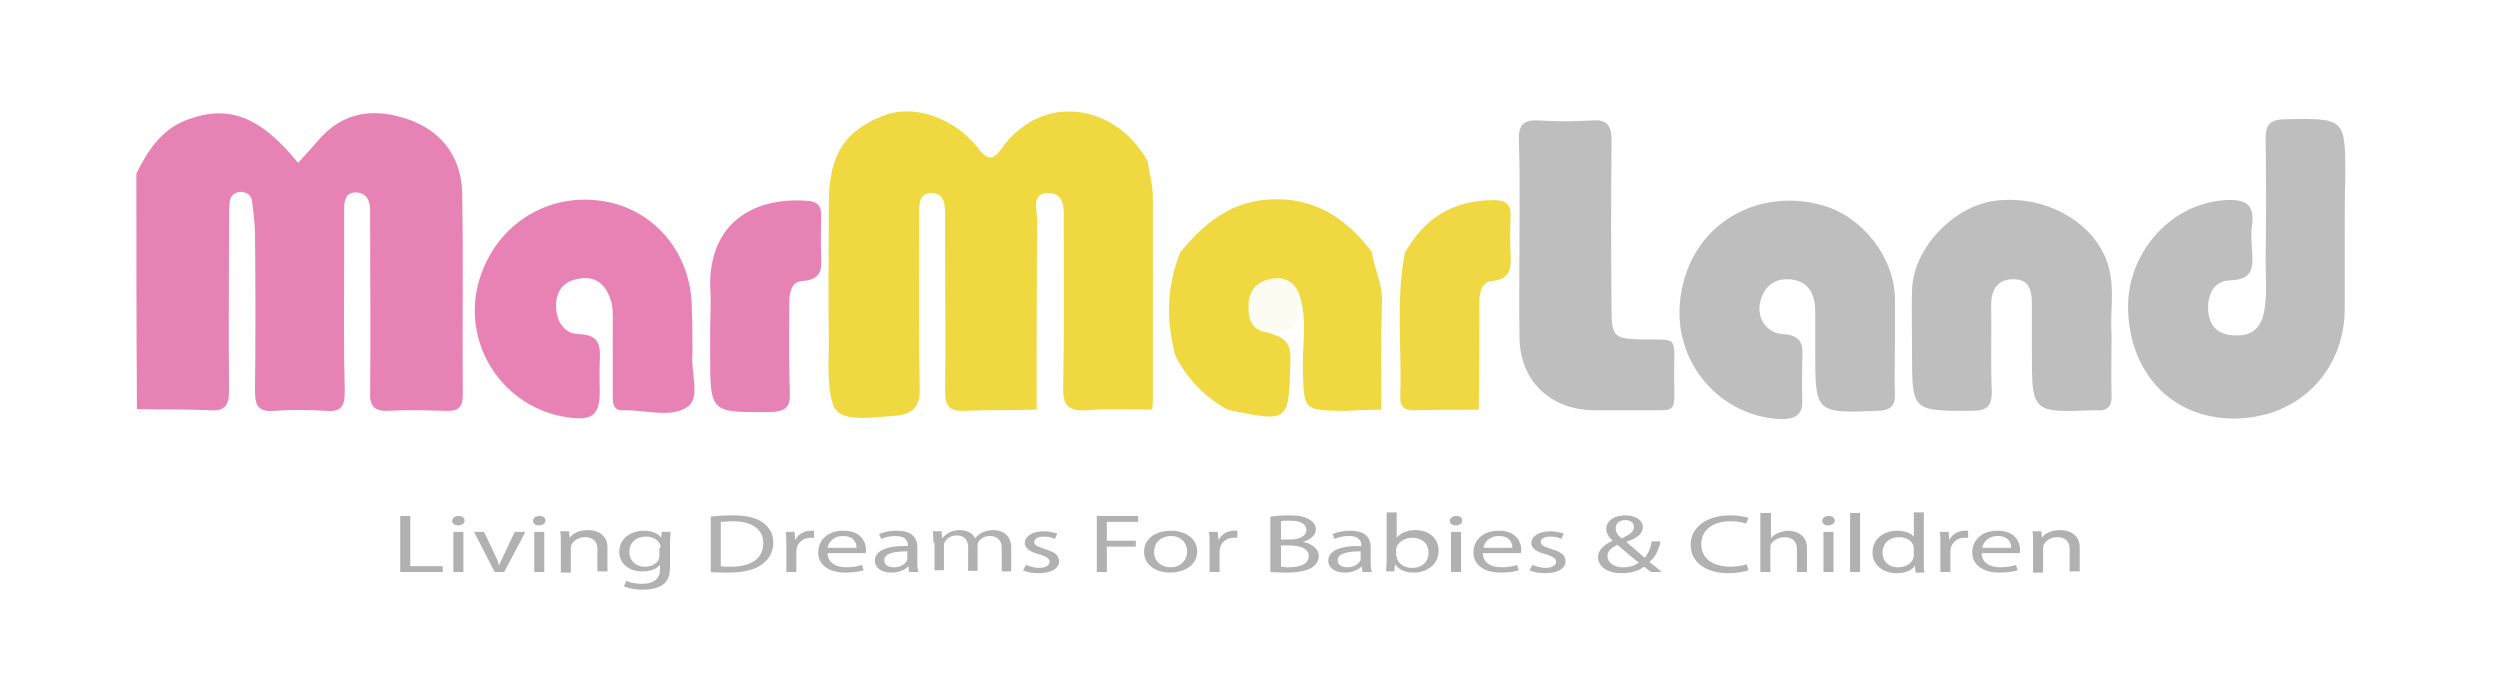 <?xml version="1.0" encoding="utf-8"?>
<!-- Generator: Adobe Illustrator 26.0.2, SVG Export Plug-In . SVG Version: 6.00 Build 0)  -->
<svg version="1.1" id="Layer_1" xmlns="http://www.w3.org/2000/svg" xmlns:xlink="http://www.w3.org/1999/xlink" x="0px" y="0px"
	 viewBox="0 0 423.5 115.4" style="enable-background:new 0 0 423.5 115.4;" xml:space="preserve">
<style type="text/css">
	.st0{fill:#FFFFFF;}
	.st1{fill:#E782B4;}
	.st2{fill:#F0D841;}
	.st3{fill:#BEBEBE;}
	.st4{fill:#E882B4;}
	.st5{fill:#E783B4;}
	.st6{fill:#F0D842;}
	.st7{fill:#FCFCF2;}
	.st8{fill:#B1B1B1;}
</style>
<rect class="st0" width="423.5" height="115.4"/>
<path class="st1" d="M23.1,29.4c1.9-3.8,4.1-7.3,8.3-9c7.2-2.8,12.6-0.8,19.1,7.2c1.1-1.3,2.3-2.5,3.3-3.7c4.3-5.1,9.7-5.7,15.6-3.6
	c5.7,2.1,8.8,6.6,8.9,12.5c0.2,11.4,0,22.7,0.1,34.1c0,2.1-0.8,2.8-2.9,2.7c-3.2-0.1-6.5-0.2-9.7,0c-2.5,0.1-3.2-0.9-3.1-3.2
	c0.1-9.5,0-19,0-28.5c0-0.9,0-1.7,0-2.6c-0.1-1.6-0.8-2.7-2.5-2.7c-1.6,0-1.9,1.3-1.9,2.7c0,2.6,0,5.2,0,7.8
	c0,7.8-0.1,15.6,0.1,23.3c0,2.4-0.6,3.4-3.1,3.2c-3-0.2-6-0.2-9,0c-2.6,0.2-3.1-1-3.1-3.3c0.1-8.9,0.1-17.8,0-26.7
	c0-1.8-0.3-3.7-0.5-5.5c-0.1-1-0.8-1.5-1.8-1.6c-1.2,0-1.9,0.7-2,1.8c-0.1,1.1-0.1,2.2-0.1,3.3c0,9.5-0.1,19,0,28.5
	c0,2.5-0.6,3.6-3.3,3.4c-4.1-0.2-8.2-0.1-12.3-0.2C23.1,56.1,23.1,42.8,23.1,29.4z"/>
<path class="st2" d="M175.6,69.4c-4.1,0.1-8.2,0-12.3,0.2c-2.5,0.1-3.2-0.9-3.2-3.2c0.1-8.3,0-16.5,0-24.8c0-1.7,0-3.5,0-5.2
	c0-1.7-0.1-3.6-2.2-3.7c-2.2-0.1-2.2,1.9-2.2,3.5c0,0.6,0,1.2,0,1.8c0,9.2-0.1,18.5,0.1,27.7c0.1,3-1,4.4-3.9,4.7
	c-5,0.4-9.8,1.2-10.8-1.9c-1-3-0.7-6.8-0.7-10.4c-0.1-7.9,0-15.7,0-23.6c0-8.2,2.6-12.4,9.5-15c4.9-1.8,11.6,0.3,15.8,5.6
	c1.8,2.3,2.7,1.9,4,0c7.1-9.7,19.3-7.3,24.6,2c1.3,1.5,1.2,3.4,1.3,5.2c0.2,6.4,0,12.7,0.6,19.1c0.6,5.9-0.6,11.9-1,17.9l0,0
	c-4.4,2.1-9.1,0.6-13.6,0.5c-2.2,0-2.1-2-2.1-3.7c0-8.8,0-17.5,0-26.3c0-1.9,0.6-4.9-1.7-4.9c-2.5,0-1.5,3.1-1.6,4.9
	c-0.1,8.6,0,17.3-0.1,25.9C176.1,67.1,176.6,68.4,175.6,69.4z"/>
<path class="st3" d="M397.2,38.7c0,4.6,0,9.1,0,13.7c-0.1,10.7-8.1,18.6-19,18.5c-10.3-0.1-17.4-7.7-17.7-18.4
	c-0.3-9.5,7.1-18,16.4-18.6c3.2-0.2,5.1,0.5,4.6,4.2c-0.2,1.5-0.1,3,0,4.4c0.2,2.8,0.2,4.9-3.8,5c-2.9,0.1-3.9,2.8-3.6,5.5
	c0.3,2.4,1.8,3.7,4.3,3.8c2.8,0.2,4.5-1,5.1-3.8c0.6-2.9,0.3-5.9,0.3-8.9c0.1-6.9,0.1-13.8,0-20.7c0-2.4,0.8-3.1,3.2-3.2
	c10.3-0.2,10.3-0.2,10.3,9.8C397.2,33,397.2,35.9,397.2,38.7z"/>
<path class="st4" d="M117.3,59c0,0.4,0,0.7,0,1.1c-0.3,3,1.4,7.3-0.8,8.8c-2.9,2-7.2,0.5-10.9,0.6c-1.8,0.1-1.8-1.3-1.8-2.6
	c0-4.3,0-8.6,0-12.9c0-1.1,0-2.3-0.4-3.3c-0.8-2.5-2.5-4-5.3-3.5c-2.4,0.4-3.8,1.8-3.9,4.3c-0.1,2.7,1.2,5,3.8,5.1
	c3.8,0.1,3.7,2.2,3.6,4.8c-0.1,1.6,0,3.2,0,4.8c0,4.1-1.2,5.1-5.4,4.5c-10.8-1.5-17.9-12.1-15.2-22.6c2.5-9.5,11.1-15.4,20.7-14.1
	c9,1.2,15.5,8.8,15.5,18.4C117.3,54.6,117.3,56.8,117.3,59z"/>
<path class="st3" d="M321,58c0,2.8-0.1,5.7,0,8.5c0.1,2.1-0.5,3-2.9,3.1c-10.6,0.4-10.6,0.4-10.6-10.2c0-2.3,0-4.7,0-7
	c-0.1-3-1.5-5-4.6-5.1c-2.9-0.1-4.4,1.9-4.8,4.3c-0.4,2.7,1.5,4.9,3.9,5c3.7,0.2,3.4,2.3,3.3,4.7c0,2.1-0.1,4.2,0,6.3
	c0.2,2.7-1.2,3.4-3.6,3.4c-10.3-0.4-18.6-9.7-17-20.8c1.8-12.6,13.4-18.5,24.1-15.4c6.7,1.9,12,8.7,12.2,15.6
	C321,52.8,321,55.4,321,58C321,58,321,58,321,58z"/>
<path class="st2" d="M199.9,42.8c3.9-4.8,8.4-8.6,15-9c7.8-0.5,13.2,3.2,17.6,9c1.5,2.8,2,5.7,2.1,8.8c0,5.2-0.6,10.3,0.4,15.5
	c0.2,0.9-0.2,1.7-0.7,2.4c-4.3,1.6-8.6,0.1-12.9,0.1c-2,0-1.7-2.4-1.8-3.9c-0.2-4.9,0.3-9.8-0.2-14.7c-0.6-1.8-1.7-3-3.8-2.7
	c-1.8,0.3-2.7,1.5-2.9,3.3c-0.3,2.4,1.3,3.5,3.3,4.2c1.7,0.3,3.1,1,3.3,2.9c0.4,3.3,0.4,6.6,0,9.8c-0.2,1.4-1.1,2-2.5,2.2
	c-3.1,0.4-6.1,0.5-8.9-1.3c-4-2.3-7-5.4-9-9.6C195.3,53.9,197.2,48.4,199.9,42.8z"/>
<path class="st3" d="M357.7,56.4c0,4.1-0.1,7.3,0,10.5c0.1,1.9-0.7,2.8-2.6,2.6c-0.1,0-0.2,0-0.4,0c-10.5,0.4-10.5,0.4-10.5-9.9
	c0-2.7,0-5.4,0-8.1c0-2.2-0.4-4.2-3.1-4.2c-2.7,0-3.8,1.7-3.8,4.4c0.1,4.8-0.1,9.6,0.1,14.4c0.1,2.9-0.9,3.5-3.6,3.5
	c-9.9,0-9.9,0-9.9-9.8c0-3.6-0.1-7.2,0-10.7c0.2-7,7-14.2,14.1-15.1c8.7-1.1,17.2,3.9,19.2,11.2C358.3,49.2,357.4,53.3,357.7,56.4z"
	/>
<path class="st3" d="M257.4,40.7c0-5.7,0.1-11.3-0.1-17c-0.1-2.7,0.9-3.4,3.4-3.3c3,0.2,6,0.2,8.9,0c2.7-0.2,3.4,0.9,3.4,3.4
	c-0.1,9.6-0.1,19.2,0,28.8c0,4.4,0.5,4.8,5,4.9c6.4,0.1,5.6-0.8,5.6,5.9c0,7.1,0.9,6-6.1,6.1c-2.5,0-5,0-7.5,0
	c-7.5-0.1-12.6-5.1-12.6-12.5C257.3,51.6,257.4,46.1,257.4,40.7z"/>
<path class="st5" d="M120.3,56.5c0-2.7,0.2-5.5,0-8.1c-0.1-10.4,7-15,16.3-14.4c1.7,0.1,2.5,0.7,2.5,2.4c0,2.2-0.1,4.4,0,6.7
	c0.1,2.3,0.2,4.3-3.2,4.5c-1.9,0.1-2.2,2.1-2.2,3.8c0,5.1-0.1,10.1,0.1,15.2c0.1,2.4-0.8,3.1-3.2,3.2c-10.3,0.1-10.3,0.2-10.3-9.8
	C120.3,58.7,120.3,57.6,120.3,56.5z"/>
<path class="st6" d="M238,42.8c3.3-5.9,8.2-8.9,15.1-8.9c2.1,0,2.9,0.8,2.8,2.8c-0.1,2.1-0.1,4.2,0,6.3c0.1,2.3,0.1,4.3-3.2,4.6
	c-1.8,0.2-2.1,2.1-2.1,3.8c0,6,0,12-0.1,18.1c-4,1.5-8.1,0.6-12.1,0.6c-1.6,0-2.4-1.4-2.2-2.9c1-6.6,0.2-13.2,0.5-19.8
	C236.8,45.8,236.9,44.1,238,42.8z"/>
<path class="st0" d="M175.6,69.4c0-10.7,0-21.4,0.1-32.1c0-1.7-1.1-4.7,2-4.6c2.8,0.1,2.5,2.9,2.5,4.9c0,9.3,0.1,18.7-0.1,28
	c-0.1,3.1,0.9,4.1,4,3.9c3.7-0.3,7.4-0.1,11.2-0.1c-0.1,1.4-1.2,1.3-2.1,1.6c-4.1,1.3-8.1-0.3-12.1-0.6c-2.1-0.2-2.3-2.1-2.3-4
	c0.1-8.4,0-16.8,0-25.1c0-0.9,0-1.7,0-2.6c-0.1-1-0.1-2.2-1.4-2.1c-1.2,0.1-0.8,1.4-0.8,2.1c0,9,0,18-0.1,27
	C176.5,67,177.1,68.5,175.6,69.4z"/>
<path class="st0" d="M238,42.8c-1.6,8-0.5,16.1-0.8,24.2c-0.1,1.9,0.7,2.6,2.6,2.5c3.6-0.1,7.2-0.1,10.8-0.1
	c-0.7,1.6-2.1,1.6-3.5,1.5c-3.9-0.3-7.9,0.9-11.6-1.2c-0.3-0.2-0.9,0.3-1.4,0.5c-0.3-0.2-0.4-0.3-0.3-0.5c0.1-0.2,0.2-0.3,0.2-0.3
	c0-6.1-0.1-12.3,0.1-18.4c0.1-2.9-1.3-5.5-1.7-8.2c2.1,1.9,2.4,4.4,2.4,7c0,5.1,0,10.2,0,15.4c2-0.2,1.4-1.5,1.4-2.3
	c0.1-5.5,0-11,0-16.5C236.4,45,236.1,43.4,238,42.8z"/>
<path class="st0" d="M234.1,69.4c0,0.3,0,0.5,0,0.8c-0.7,0.2-1.4,0.8-2.1,0.7c-6.4-1.1-12.7-0.5-19,0.8c-2.1,0.4-3.8-0.7-5.1-2.3
	c10.7,2.2,10.4,2.2,10.7-8.6c0.1-3.6-2-3.8-4.2-4.6c1.5-1.4,3-1.3,4.6-0.1c0-2.2-0.9-4.6,0.9-6.7c1.7,4.3,0.7,8.7,0.8,13.1
	c0.2,7,0,7,7,7.1C229.9,69.5,232,69.4,234.1,69.4z"/>
<path class="st0" d="M199.9,42.8c-2.2,5.6-2.4,11.2-0.9,17c-2-1.5-2.4-1.6-2.4,1.6c0,2.7,0.4,5.4-1.3,8c0-12,0-24,0-36
	c0-2.1-0.6-4.1-0.9-6.1c1.9,0.6,1.6,2.2,1.6,3.7c0,4.7,0,9.3,0,14c0,1.1-0.3,2.4,0.8,3.7C197.7,46.4,197.7,44,199.9,42.8z"/>
<path class="st7" d="M219.9,49.4c0,0.4,0,0.7,0,1.1c0,5.5,0,5.5-5.5,5.8c-2.6-0.6-3-2.5-2.9-4.8c0.1-2.1,1.2-3.5,3.1-4.1
	C216.7,46.8,218.8,47.1,219.9,49.4z"/>
<g>
	<path class="st8" d="M67.8,87.4h1.7v8.5H75v1h-7.2V87.4z"/>
	<path class="st8" d="M78.7,88.2c0,0.4-0.4,0.8-1.1,0.8c-0.6,0-1-0.3-1-0.8c0-0.4,0.4-0.8,1.1-0.8C78.3,87.4,78.7,87.7,78.7,88.2z
		 M76.8,96.9v-6.8h1.7v6.8H76.8z"/>
	<path class="st8" d="M82,90.1l1.8,3.8c0.3,0.6,0.6,1.2,0.7,1.8h0.1c0.2-0.6,0.5-1.1,0.8-1.8l1.8-3.8h1.8l-3.6,6.8h-1.6l-3.5-6.8H82
		z"/>
	<path class="st8" d="M92.4,88.2c0,0.4-0.4,0.8-1.1,0.8c-0.6,0-1-0.3-1-0.8c0-0.4,0.4-0.8,1.1-0.8C92,87.4,92.4,87.7,92.4,88.2z
		 M90.5,96.9v-6.8h1.7v6.8H90.5z"/>
	<path class="st8" d="M95,91.9c0-0.7,0-1.3-0.1-1.9h1.5l0.1,1.1h0c0.5-0.7,1.5-1.3,3.1-1.3c1.3,0,3.3,0.6,3.3,2.9v4.1h-1.7V93
		c0-1.1-0.6-2-2.1-2c-1.1,0-2,0.6-2.3,1.3c-0.1,0.2-0.1,0.4-0.1,0.6v4.1H95V91.9z"/>
	<path class="st8" d="M113.6,90.1c0,0.5-0.1,1-0.1,1.9v4c0,1.6-0.4,2.5-1.3,3.1c-0.9,0.6-2.2,0.8-3.4,0.8c-1.1,0-2.3-0.2-3.1-0.6
		l0.4-0.9c0.6,0.3,1.6,0.5,2.7,0.5c1.7,0,3-0.7,3-2.4v-0.8h0c-0.5,0.6-1.5,1.1-3,1.1c-2.3,0-3.9-1.4-3.9-3.3c0-2.3,2-3.6,4.2-3.6
		c1.6,0,2.5,0.6,2.9,1.2h0l0.1-1H113.6z M111.9,92.8c0-0.2,0-0.4-0.1-0.6c-0.3-0.7-1.1-1.3-2.4-1.3c-1.6,0-2.8,1-2.8,2.6
		c0,1.3,0.9,2.5,2.7,2.5c1,0,2-0.5,2.3-1.3c0.1-0.2,0.1-0.5,0.1-0.7V92.8z"/>
	<path class="st8" d="M120.5,87.5c1-0.1,2.2-0.2,3.5-0.2c2.4,0,4.1,0.4,5.2,1.2c1.1,0.8,1.8,1.9,1.8,3.4c0,1.6-0.7,2.8-1.9,3.7
		c-1.2,0.9-3.2,1.4-5.7,1.4c-1.2,0-2.2,0-3-0.1V87.5z M122.1,95.9c0.4,0.1,1,0.1,1.7,0.1c3.6,0,5.5-1.5,5.5-4c0-2.2-1.7-3.7-5.2-3.7
		c-0.9,0-1.5,0.1-2,0.1V95.9z"/>
	<path class="st8" d="M133.2,92.2c0-0.8,0-1.5-0.1-2.1h1.5l0.1,1.3h0.1c0.4-0.9,1.4-1.5,2.6-1.5c0.2,0,0.3,0,0.5,0v1.2
		c-0.2,0-0.3,0-0.6,0c-1.2,0-2,0.7-2.3,1.6c0,0.2-0.1,0.4-0.1,0.6v3.6h-1.7V92.2z"/>
	<path class="st8" d="M140.2,93.7c0,1.7,1.5,2.4,3.2,2.4c1.2,0,1.9-0.2,2.6-0.4l0.3,0.9c-0.6,0.2-1.6,0.4-3.1,0.4
		c-2.9,0-4.6-1.4-4.6-3.4c0-2.1,1.6-3.7,4.3-3.7c3,0,3.8,2,3.8,3.2c0,0.3,0,0.5-0.1,0.6H140.2z M145.1,92.8c0-0.8-0.4-2-2.3-2
		c-1.7,0-2.5,1.2-2.6,2H145.1z"/>
	<path class="st8" d="M154,96.9l-0.1-0.9h-0.1c-0.5,0.5-1.5,1-2.8,1c-1.9,0-2.8-1-2.8-2c0-1.7,2-2.6,5.6-2.5v-0.1
		c0-0.6-0.2-1.6-2.1-1.6c-0.9,0-1.8,0.2-2.4,0.5l-0.4-0.8c0.8-0.4,1.9-0.6,3-0.6c2.8,0,3.5,1.4,3.5,2.8v2.6c0,0.6,0,1.2,0.2,1.6H154
		z M153.7,93.4c-1.8,0-3.9,0.2-3.9,1.5c0,0.8,0.7,1.2,1.6,1.2c1.2,0,2-0.6,2.2-1.1c0.1-0.1,0.1-0.3,0.1-0.4V93.4z"/>
	<path class="st8" d="M158.1,91.9c0-0.7,0-1.3-0.1-1.9h1.5l0.1,1.1h0.1c0.5-0.6,1.4-1.3,2.9-1.3c1.3,0,2.2,0.6,2.6,1.4h0
		c0.3-0.4,0.7-0.7,1-0.9c0.6-0.3,1.2-0.5,2.1-0.5c1.2,0,3,0.6,3,3v4h-1.6v-3.9c0-1.3-0.7-2.1-2-2.1c-1,0-1.7,0.5-2,1.1
		c-0.1,0.2-0.1,0.4-0.1,0.6v4.2h-1.6v-4.1c0-1.1-0.7-1.9-1.9-1.9c-1.1,0-1.8,0.6-2.1,1.2c-0.1,0.2-0.1,0.4-0.1,0.6v4.1h-1.6V91.9z"
		/>
	<path class="st8" d="M173.8,95.7c0.5,0.2,1.4,0.5,2.2,0.5c1.2,0,1.8-0.5,1.8-1c0-0.6-0.5-0.9-1.7-1.3c-1.7-0.4-2.5-1.1-2.5-1.9
		c0-1.1,1.2-2,3.2-2c0.9,0,1.8,0.2,2.3,0.4l-0.4,0.9c-0.4-0.2-1-0.4-1.9-0.4c-1,0-1.6,0.4-1.6,0.9c0,0.6,0.6,0.8,1.8,1.2
		c1.6,0.5,2.4,1,2.4,2.1c0,1.2-1.3,2-3.5,2c-1,0-2-0.2-2.6-0.5L173.8,95.7z"/>
	<path class="st8" d="M185.8,87.4h7v1h-5.3v3.2h4.9v1h-4.9v4.3h-1.7V87.4z"/>
	<path class="st8" d="M202.8,93.4c0,2.5-2.4,3.6-4.6,3.6c-2.5,0-4.4-1.4-4.4-3.5c0-2.3,2-3.6,4.6-3.6
		C201,89.9,202.8,91.4,202.8,93.4z M195.5,93.5c0,1.5,1.2,2.6,2.8,2.6c1.6,0,2.8-1.1,2.8-2.7c0-1.2-0.8-2.6-2.8-2.6
		C196.3,90.9,195.5,92.2,195.5,93.5z"/>
	<path class="st8" d="M204.9,92.2c0-0.8,0-1.5-0.1-2.1h1.5l0.1,1.3h0.1c0.4-0.9,1.4-1.5,2.6-1.5c0.2,0,0.3,0,0.5,0v1.2
		c-0.2,0-0.3,0-0.6,0c-1.2,0-2,0.7-2.3,1.6c0,0.2-0.1,0.4-0.1,0.6v3.6h-1.7V92.2z"/>
	<path class="st8" d="M215.3,87.5c0.7-0.1,1.9-0.2,3-0.2c1.7,0,2.7,0.2,3.5,0.7c0.7,0.4,1.1,0.9,1.1,1.7c0,0.9-0.8,1.7-2.2,2.1v0
		c1.2,0.2,2.7,1,2.7,2.4c0,0.8-0.4,1.4-1.1,1.9c-0.9,0.6-2.4,0.9-4.5,0.9c-1.1,0-2-0.1-2.6-0.1V87.5z M217,91.4h1.5
		c1.8,0,2.8-0.7,2.8-1.6c0-1.1-1.1-1.6-2.8-1.6c-0.8,0-1.2,0-1.5,0.1V91.4z M217,96c0.3,0,0.8,0.1,1.4,0.1c1.7,0,3.3-0.5,3.3-1.9
		c0-1.3-1.5-1.8-3.3-1.8H217V96z"/>
	<path class="st8" d="M230.8,96.9l-0.1-0.9h-0.1c-0.5,0.5-1.5,1-2.8,1c-1.9,0-2.8-1-2.8-2c0-1.7,2-2.6,5.6-2.5v-0.1
		c0-0.6-0.2-1.6-2.1-1.6c-0.9,0-1.8,0.2-2.4,0.5l-0.4-0.8c0.8-0.4,1.9-0.6,3-0.6c2.8,0,3.5,1.4,3.5,2.8v2.6c0,0.6,0,1.2,0.2,1.6
		H230.8z M230.5,93.4c-1.8,0-3.9,0.2-3.9,1.5c0,0.8,0.7,1.2,1.6,1.2c1.2,0,2-0.6,2.2-1.1c0.1-0.1,0.1-0.3,0.1-0.4V93.4z"/>
	<path class="st8" d="M234.8,96.9c0-0.5,0.1-1.2,0.1-1.8v-8.3h1.7v4.3h0c0.6-0.8,1.7-1.3,3.2-1.3c2.3,0,3.9,1.4,3.9,3.5
		c0,2.4-2.1,3.7-4.2,3.7c-1.3,0-2.4-0.4-3.1-1.3h-0.1l-0.1,1.1H234.8z M236.6,94.2c0,0.2,0,0.3,0.1,0.5c0.3,0.9,1.3,1.5,2.5,1.5
		c1.8,0,2.8-1.1,2.8-2.6c0-1.4-1-2.5-2.8-2.5c-1.1,0-2.2,0.6-2.6,1.5c0,0.1-0.1,0.3-0.1,0.5V94.2z"/>
	<path class="st8" d="M247.7,88.2c0,0.4-0.4,0.8-1.1,0.8c-0.6,0-1-0.3-1-0.8c0-0.4,0.4-0.8,1.1-0.8
		C247.3,87.4,247.7,87.7,247.7,88.2z M245.8,96.9v-6.8h1.7v6.8H245.8z"/>
	<path class="st8" d="M251.2,93.7c0,1.7,1.5,2.4,3.2,2.4c1.2,0,1.9-0.2,2.6-0.4l0.3,0.9c-0.6,0.2-1.6,0.4-3.1,0.4
		c-2.9,0-4.6-1.4-4.6-3.4c0-2.1,1.6-3.7,4.3-3.7c3,0,3.8,2,3.8,3.2c0,0.3,0,0.5-0.1,0.6H251.2z M256.2,92.8c0-0.8-0.4-2-2.3-2
		c-1.7,0-2.5,1.2-2.6,2H256.2z"/>
	<path class="st8" d="M259.6,95.7c0.5,0.2,1.4,0.5,2.2,0.5c1.2,0,1.8-0.5,1.8-1c0-0.6-0.5-0.9-1.7-1.3c-1.7-0.4-2.5-1.1-2.5-1.9
		c0-1.1,1.2-2,3.2-2c0.9,0,1.8,0.2,2.3,0.4l-0.4,0.9c-0.4-0.2-1-0.4-1.9-0.4c-1,0-1.6,0.4-1.6,0.9c0,0.6,0.6,0.8,1.8,1.2
		c1.6,0.5,2.4,1,2.4,2.1c0,1.2-1.3,2-3.5,2c-1,0-2-0.2-2.6-0.5L259.6,95.7z"/>
	<path class="st8" d="M279.7,96.9c-0.4-0.3-0.7-0.5-1.2-0.9c-1.1,0.8-2.4,1.1-3.8,1.1c-2.5,0-4-1.2-4-2.7c0-1.3,1.1-2.2,2.5-2.8v0
		c-0.7-0.6-1.1-1.3-1.1-2c0-1.2,1.1-2.3,3.3-2.3c1.6,0,2.9,0.8,2.9,2c0,1-0.8,1.8-2.8,2.5v0c1.1,0.9,2.3,2,3.1,2.7
		c0.6-0.7,1-1.6,1.2-2.8h1.5c-0.3,1.5-0.9,2.7-1.9,3.5c0.7,0.5,1.4,1.1,2.1,1.7H279.7z M277.6,95.3c-0.8-0.6-2.2-1.8-3.6-3
		c-0.7,0.3-1.7,0.9-1.7,1.9c0,1.1,1.1,1.9,2.6,1.9C276.1,96.1,277,95.8,277.6,95.3z M273.7,89.5c0,0.7,0.4,1.2,1,1.7
		c1.3-0.6,2.1-1.1,2.1-1.9c0-0.6-0.4-1.2-1.5-1.2C274.3,88.1,273.7,88.7,273.7,89.5z"/>
	<path class="st8" d="M296.2,96.6c-0.6,0.2-1.8,0.5-3.4,0.5c-3.6,0-6.4-1.7-6.4-4.8c0-3,2.7-5,6.7-5c1.6,0,2.6,0.3,3.1,0.4l-0.4,1
		c-0.6-0.2-1.5-0.4-2.6-0.4c-3,0-5,1.4-5,3.9c0,2.3,1.8,3.8,5,3.8c1,0,2-0.2,2.7-0.4L296.2,96.6z"/>
	<path class="st8" d="M298.3,86.9h1.7v4.3h0c0.3-0.4,0.7-0.7,1.2-0.9c0.5-0.2,1.1-0.4,1.7-0.4c1.2,0,3.2,0.6,3.2,2.9v4.1h-1.7V93
		c0-1.1-0.6-2-2.1-2c-1.1,0-2,0.6-2.3,1.2c-0.1,0.2-0.1,0.4-0.1,0.6v4.1h-1.7V86.9z"/>
	<path class="st8" d="M310.8,88.2c0,0.4-0.4,0.8-1.1,0.8c-0.6,0-1-0.3-1-0.8c0-0.4,0.4-0.8,1.1-0.8
		C310.4,87.4,310.8,87.7,310.8,88.2z M308.9,96.9v-6.8h1.7v6.8H308.9z"/>
	<path class="st8" d="M313.4,86.9h1.7v10h-1.7V86.9z"/>
	<path class="st8" d="M325.9,86.9v8.3c0,0.6,0,1.3,0.1,1.8h-1.5l-0.1-1.2h0c-0.5,0.8-1.6,1.3-3.2,1.3c-2.2,0-4-1.4-4-3.5
		c0-2.3,1.9-3.7,4.2-3.7c1.4,0,2.4,0.5,2.8,1h0v-4.1H325.9z M324.2,92.9c0-0.2,0-0.4-0.1-0.5c-0.2-0.8-1.2-1.4-2.4-1.4
		c-1.7,0-2.8,1.1-2.8,2.6c0,1.4,0.9,2.5,2.7,2.5c1.1,0,2.2-0.6,2.5-1.5c0.1-0.2,0.1-0.3,0.1-0.5V92.9z"/>
	<path class="st8" d="M328.7,92.2c0-0.8,0-1.5-0.1-2.1h1.5l0.1,1.3h0.1c0.4-0.9,1.4-1.5,2.6-1.5c0.2,0,0.3,0,0.5,0v1.2
		c-0.2,0-0.3,0-0.6,0c-1.2,0-2,0.7-2.3,1.6c0,0.2-0.1,0.4-0.1,0.6v3.6h-1.7V92.2z"/>
	<path class="st8" d="M335.7,93.7c0,1.7,1.5,2.4,3.2,2.4c1.2,0,1.9-0.2,2.6-0.4l0.3,0.9c-0.6,0.2-1.6,0.4-3.1,0.4
		c-2.9,0-4.6-1.4-4.6-3.4c0-2.1,1.6-3.7,4.3-3.7c3,0,3.8,2,3.8,3.2c0,0.3,0,0.5-0.1,0.6H335.7z M340.7,92.8c0-0.8-0.4-2-2.3-2
		c-1.7,0-2.5,1.2-2.6,2H340.7z"/>
	<path class="st8" d="M344.4,91.9c0-0.7,0-1.3-0.1-1.9h1.5l0.1,1.1h0c0.5-0.7,1.5-1.3,3.1-1.3c1.3,0,3.3,0.6,3.3,2.9v4.1h-1.7V93
		c0-1.1-0.6-2-2.1-2c-1.1,0-2,0.6-2.3,1.3c-0.1,0.2-0.1,0.4-0.1,0.6v4.1h-1.7V91.9z"/>
</g>
</svg>

